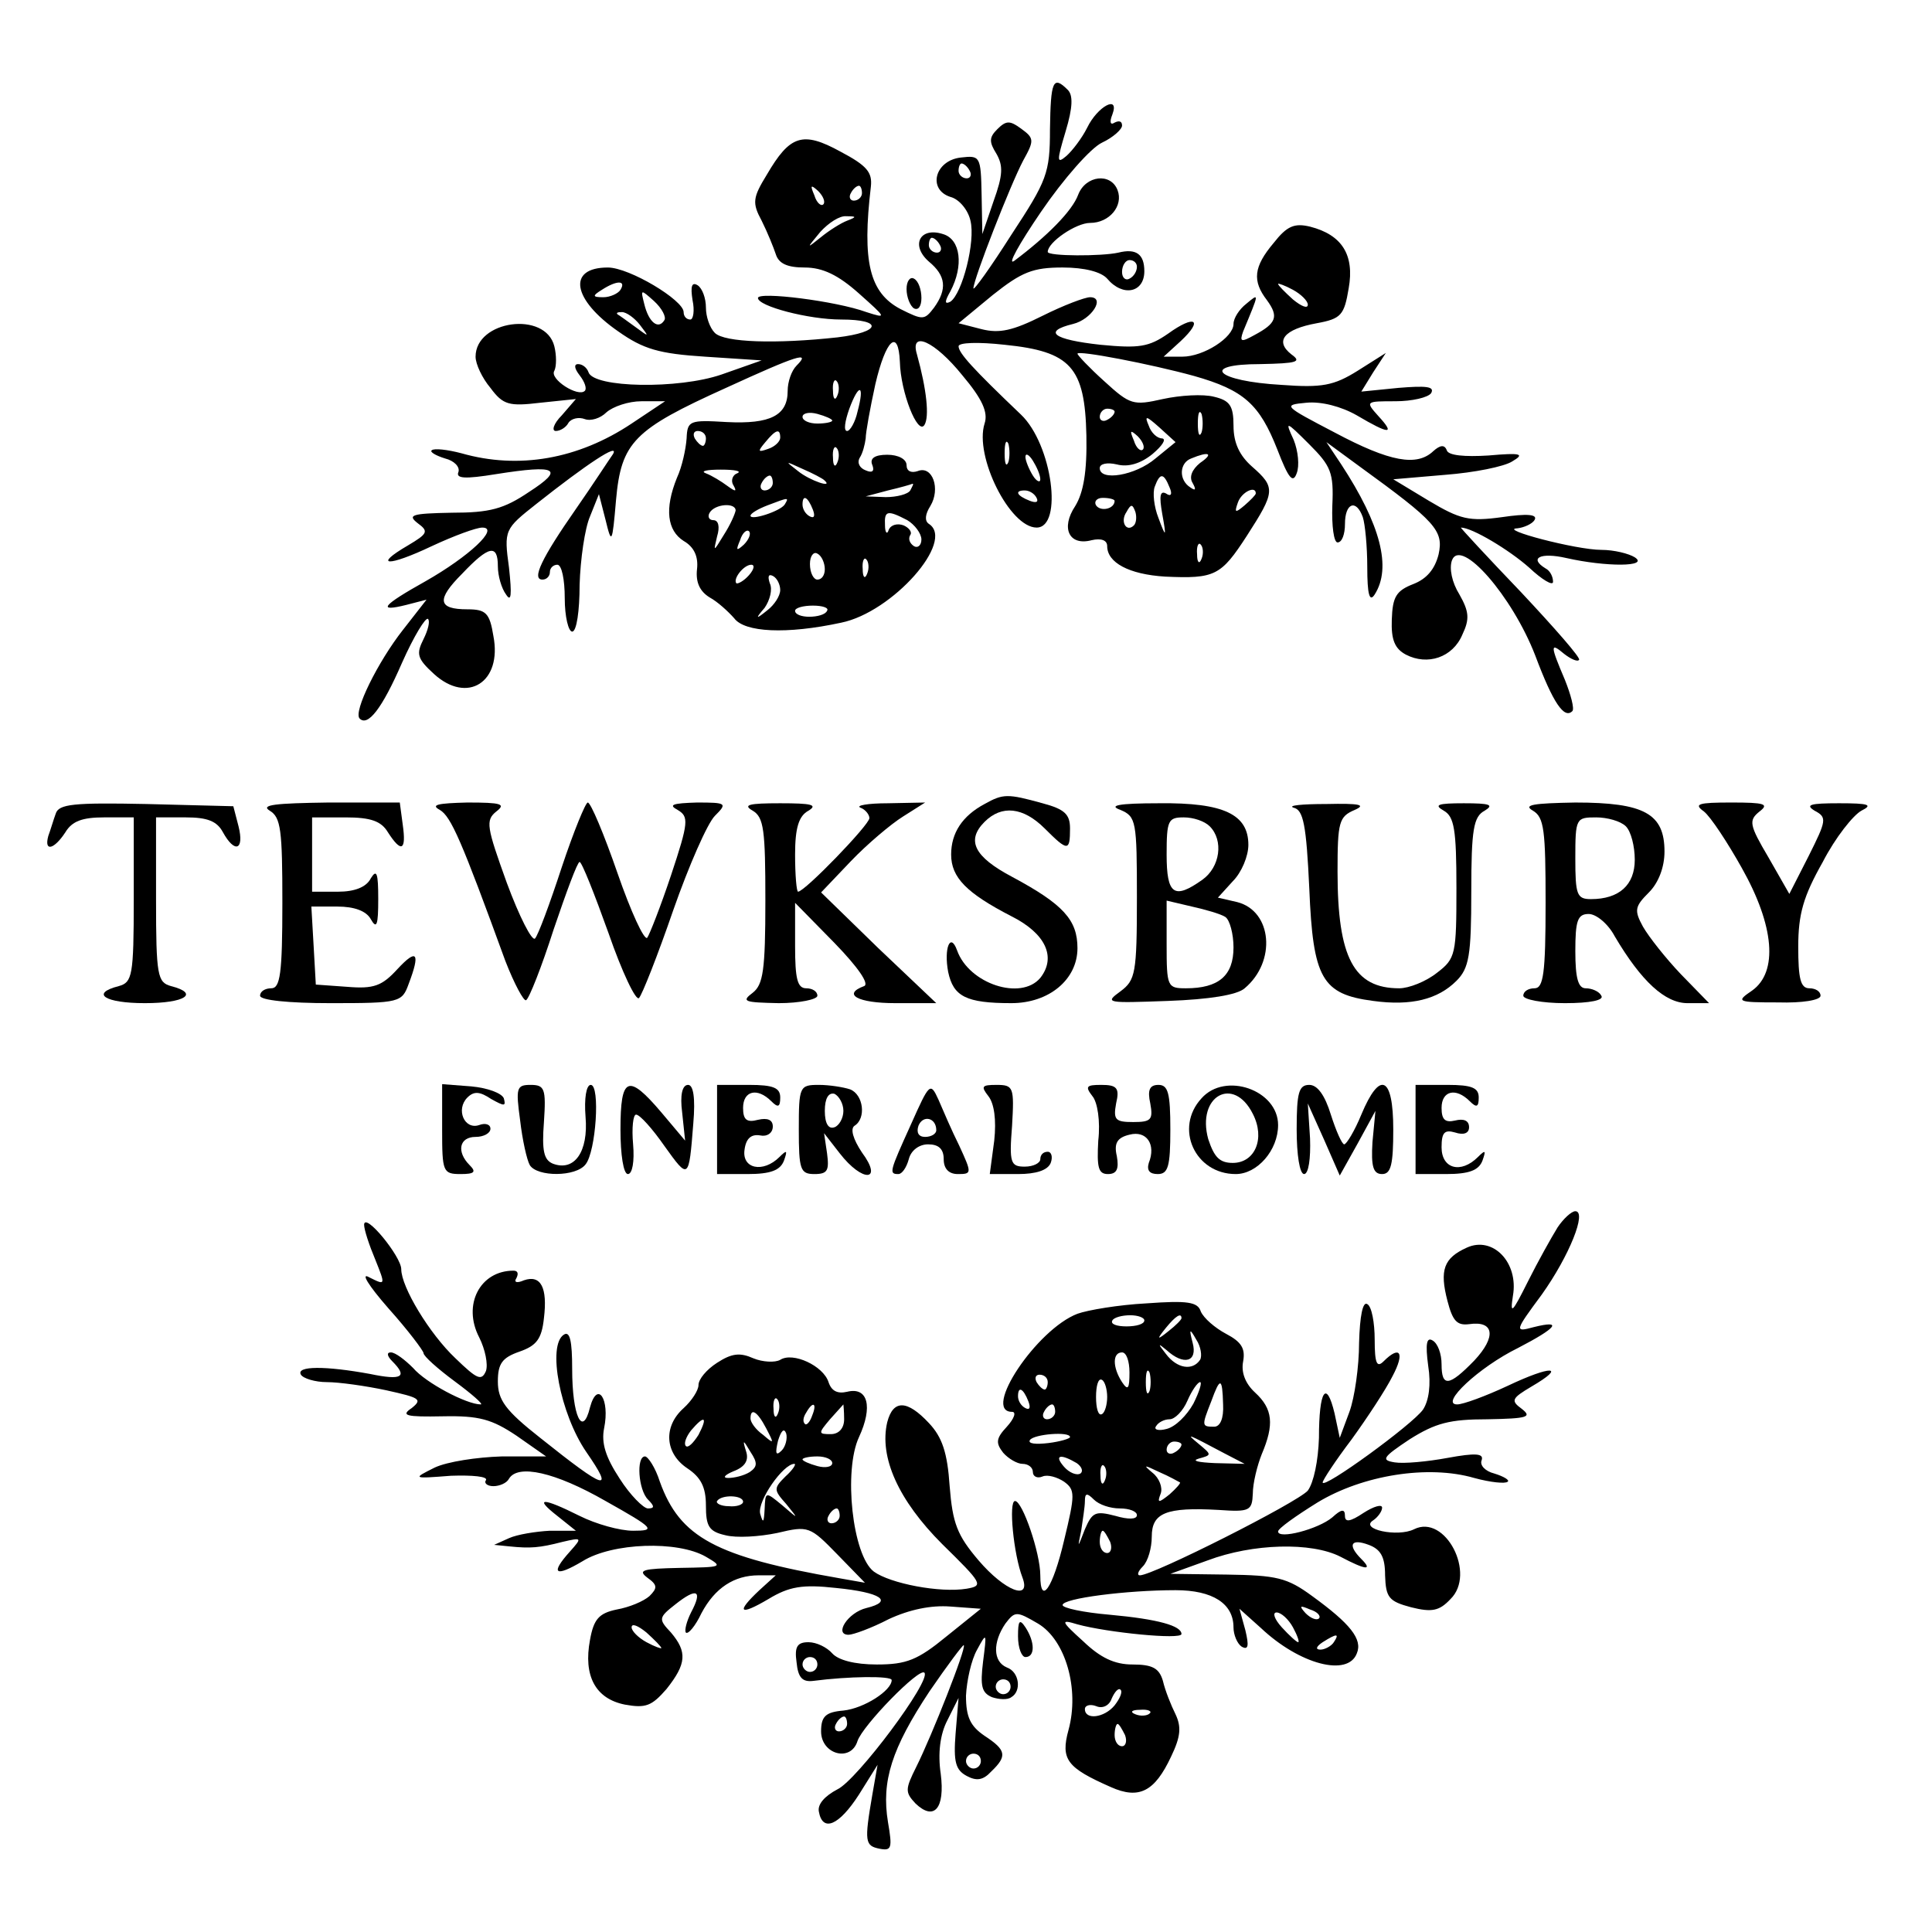 <?xml version="1.0" standalone="no"?>
<!DOCTYPE svg PUBLIC "-//W3C//DTD SVG 20010904//EN"
 "http://www.w3.org/TR/2001/REC-SVG-20010904/DTD/svg10.dtd">
<svg version="1.0" xmlns="http://www.w3.org/2000/svg"
 width="260pt" height="260pt" viewBox="0 0 260 260"
 preserveAspectRatio="xMidYMid meet">
<g transform="translate(0,260) scale(0.1,-0.1)"
fill="#000000" stroke="none">
<path d="M1413 2426 c0 -59 -4 -69 -52 -142 -28 -44 -51 -76 -51 -72 0 12 50
140 67 172 15 27 15 30 -3 43 -15 11 -20 11 -32 -1 -11 -11 -11 -17 -1 -33 9
-16 9 -28 -4 -64 l-15 -44 -1 53 c-1 52 -2 53 -28 50 -35 -4 -45 -43 -14 -53
12 -3 24 -18 27 -32 7 -28 -11 -98 -27 -109 -8 -4 -8 0 0 14 18 34 14 70 -10
77 -31 10 -44 -15 -19 -37 23 -19 25 -37 7 -62 -13 -17 -15 -17 -45 -2 -42 22
-52 64 -40 165 2 19 -5 28 -41 47 -51 28 -68 22 -99 -31 -19 -31 -20 -38 -7
-62 8 -16 16 -36 19 -45 4 -13 16 -18 39 -18 24 0 45 -10 73 -35 37 -33 38
-34 10 -25 -41 15 -146 28 -146 19 0 -11 68 -29 112 -29 57 0 54 -17 -5 -24
-82 -9 -152 -7 -165 6 -7 7 -12 22 -12 34 0 13 -5 26 -11 30 -8 5 -10 -1 -7
-20 3 -14 1 -26 -3 -26 -5 0 -9 4 -9 10 0 16 -73 60 -102 60 -55 0 -48 -43 14
-86 34 -24 55 -30 117 -34 l76 -5 -54 -19 c-58 -20 -172 -18 -179 3 -2 6 -8
11 -14 11 -6 0 -5 -6 2 -15 7 -9 10 -18 7 -21 -9 -9 -48 16 -41 27 3 6 3 21 0
33 -12 48 -106 35 -106 -14 0 -10 9 -29 20 -42 17 -23 25 -25 67 -20 l48 5
-19 -22 c-11 -11 -14 -21 -8 -21 6 0 14 5 17 11 4 6 14 8 22 5 8 -3 21 1 29 9
9 8 30 15 47 15 l32 0 -45 -30 c-72 -48 -152 -62 -229 -40 -19 5 -37 7 -40 4
-3 -2 5 -7 18 -11 12 -3 20 -11 18 -18 -4 -9 8 -10 51 -3 82 13 92 7 44 -24
-34 -23 -53 -28 -104 -28 -54 -1 -60 -3 -46 -14 15 -11 14 -14 -13 -30 -48
-28 -27 -29 32 -1 30 14 60 25 68 25 24 0 -18 -39 -76 -72 -59 -33 -66 -42
-26 -32 l27 7 -32 -41 c-33 -42 -67 -110 -58 -119 11 -11 30 13 57 75 16 36
32 62 35 59 3 -3 0 -15 -6 -27 -10 -20 -9 -26 14 -47 45 -41 92 -11 80 51 -5
31 -10 36 -35 36 -40 0 -42 13 -7 48 36 38 48 40 48 10 0 -13 5 -30 11 -38 7
-11 8 -1 4 36 -7 51 -6 52 37 86 67 53 112 83 103 67 -5 -7 -27 -41 -50 -74
-46 -66 -60 -95 -45 -95 6 0 10 5 10 10 0 6 5 10 10 10 6 0 10 -20 10 -45 0
-25 5 -45 10 -45 6 0 10 28 10 63 1 34 7 76 14 92 l12 30 9 -35 c8 -33 9 -32
14 27 7 78 24 95 148 151 96 44 115 50 95 30 -7 -7 -12 -22 -12 -34 0 -33 -23
-45 -82 -42 -50 3 -53 2 -54 -22 -1 -14 -6 -38 -13 -53 -17 -42 -13 -71 9 -85
14 -8 20 -21 18 -38 -2 -18 4 -30 17 -38 11 -6 25 -19 33 -28 14 -19 70 -22
144 -6 69 14 154 110 118 133 -6 4 -5 13 2 24 14 23 3 55 -17 47 -9 -3 -15 0
-15 8 0 8 -11 14 -26 14 -17 0 -24 -5 -20 -14 3 -8 0 -11 -9 -7 -8 3 -12 10
-8 17 4 6 7 18 8 26 0 8 6 41 13 73 14 60 31 76 33 30 1 -41 24 -99 33 -85 7
11 3 48 -10 95 -10 33 24 18 61 -28 27 -32 35 -50 30 -65 -14 -44 34 -140 70
-140 36 0 21 112 -21 152 -65 62 -84 83 -84 92 0 5 26 6 62 2 89 -9 108 -30
110 -122 1 -49 -4 -77 -15 -95 -20 -30 -8 -54 22 -46 13 3 21 0 21 -8 0 -22
29 -38 78 -41 67 -3 75 1 110 55 38 59 39 65 7 93 -17 15 -25 32 -25 55 0 27
-5 34 -26 39 -15 4 -46 2 -69 -3 -40 -9 -44 -8 -79 24 -20 18 -36 35 -36 37 0
5 99 -14 157 -30 67 -19 88 -38 112 -99 15 -39 21 -46 26 -32 4 10 2 30 -4 45
-12 26 -11 26 21 -6 29 -29 33 -38 31 -82 -1 -28 2 -50 7 -50 6 0 10 11 10 25
0 28 15 34 24 9 3 -9 6 -39 6 -67 0 -37 3 -48 10 -37 23 36 8 94 -45 175 l-20
30 45 -33 c102 -74 113 -86 106 -118 -5 -20 -16 -33 -34 -40 -23 -9 -28 -17
-29 -48 -1 -27 4 -39 19 -47 29 -15 63 -4 76 27 10 21 9 31 -4 54 -10 16 -14
35 -10 46 12 31 81 -48 112 -128 24 -64 39 -86 50 -75 3 3 -2 22 -10 42 -20
47 -20 51 -1 35 9 -7 18 -11 20 -8 3 2 -33 43 -78 91 -46 48 -82 87 -81 87 15
0 65 -30 92 -54 17 -16 32 -25 32 -19 0 7 -4 15 -10 18 -23 14 -7 22 28 14 53
-12 112 -12 92 1 -8 5 -28 10 -45 10 -34 0 -140 28 -113 29 9 1 20 6 23 11 5
8 -10 9 -44 4 -44 -6 -56 -3 -98 22 l-48 29 70 6 c39 3 79 11 90 18 17 10 13
12 -32 8 -32 -2 -54 0 -56 7 -3 8 -9 7 -18 -1 -22 -21 -58 -15 -133 25 -69 36
-70 37 -38 40 20 2 47 -5 68 -17 44 -26 52 -26 29 -1 -18 20 -17 20 23 20 22
0 44 5 48 11 5 9 -7 10 -44 7 l-50 -5 16 26 17 26 -38 -24 c-32 -20 -48 -23
-102 -19 -89 5 -111 28 -29 28 50 1 56 3 42 13 -23 18 -10 34 34 42 33 6 37
11 43 47 8 45 -9 72 -52 83 -21 5 -31 1 -49 -22 -27 -32 -29 -51 -9 -77 16
-22 13 -31 -17 -47 -18 -10 -20 -9 -15 5 22 53 22 52 4 37 -9 -7 -17 -19 -17
-27 0 -18 -40 -44 -69 -44 l-25 0 23 21 c31 29 19 36 -17 10 -26 -18 -39 -20
-91 -15 -64 7 -78 18 -37 28 25 6 44 36 23 36 -7 0 -36 -11 -64 -25 -40 -20
-58 -24 -82 -18 l-31 8 46 38 c39 31 54 37 94 37 30 0 52 -6 60 -15 21 -25 50
-19 50 10 0 23 -11 31 -35 25 -22 -5 -95 -5 -95 1 0 13 38 39 57 39 26 0 45
23 37 44 -9 24 -43 20 -53 -6 -8 -22 -42 -56 -86 -89 -10 -7 6 22 36 66 30 44
67 86 82 93 15 7 27 18 27 23 0 6 -4 7 -10 4 -6 -4 -7 1 -3 11 10 27 -20 11
-34 -18 -7 -14 -20 -31 -28 -38 -13 -11 -13 -7 -1 33 10 33 10 49 3 56 -20 20
-23 12 -24 -53z m-108 -56 c3 -5 1 -10 -4 -10 -6 0 -11 5 -11 10 0 6 2 10 4
10 3 0 8 -4 11 -10z m-197 -45 c-3 -3 -9 2 -12 12 -6 14 -5 15 5 6 7 -7 10
-15 7 -18z m52 15 c0 -5 -5 -10 -11 -10 -5 0 -7 5 -4 10 3 6 8 10 11 10 2 0 4
-4 4 -10z m-20 -37 c-8 -3 -24 -13 -35 -22 -20 -16 -20 -16 -1 7 11 12 26 22
35 21 14 0 14 -1 1 -6z m125 -33 c3 -5 1 -10 -4 -10 -6 0 -11 5 -11 10 0 6 2
10 4 10 3 0 8 -4 11 -10z m265 -29 c0 -6 -4 -13 -10 -16 -5 -3 -10 1 -10 9 0
9 5 16 10 16 6 0 10 -4 10 -9z m-695 -31 c-3 -5 -14 -10 -23 -10 -15 0 -15 2
-2 10 20 13 33 13 25 0z m925 -20 c0 -6 -9 -2 -20 7 -11 10 -20 19 -20 21 0 1
9 -2 20 -8 11 -6 20 -15 20 -20z m-866 -21 c-8 -13 -21 -3 -27 22 -5 20 -5 20
13 4 11 -10 17 -22 14 -26z m-33 -6 c13 -17 13 -17 -6 -3 -11 8 -22 16 -24 17
-2 2 0 3 6 3 6 0 17 -8 24 -17z m266 -95 c-3 -8 -6 -5 -6 6 -1 11 2 17 5 13 3
-3 4 -12 1 -19z m27 -22 c-3 -14 -10 -26 -14 -26 -5 0 -3 13 3 30 13 35 21 33
11 -4z m-34 -12 c0 -2 -9 -4 -20 -4 -11 0 -20 4 -20 9 0 5 9 7 20 4 11 -3 20
-7 20 -9z m380 12 c0 -3 -4 -8 -10 -11 -5 -3 -10 -1 -10 4 0 6 5 11 10 11 6 0
10 -2 10 -4z m117 -28 c-3 -7 -5 -2 -5 12 0 14 2 19 5 13 2 -7 2 -19 0 -25z
m-62 -35 c-27 -23 -75 -31 -75 -13 0 6 10 8 23 5 15 -4 32 1 48 14 13 11 19
20 13 21 -7 0 -15 8 -18 17 -6 14 -4 14 14 -2 l22 -20 -27 -22z m-605 27 c0
-5 -2 -10 -4 -10 -3 0 -8 5 -11 10 -3 6 -1 10 4 10 6 0 11 -4 11 -10z m100 1
c0 -5 -7 -12 -16 -15 -14 -5 -15 -4 -4 9 14 17 20 19 20 6z m488 -16 c-3 -3
-9 2 -12 12 -6 14 -5 15 5 6 7 -7 10 -15 7 -18z m-181 -17 c-3 -7 -5 -2 -5 12
0 14 2 19 5 13 2 -7 2 -19 0 -25z m-230 0 c-3 -8 -6 -5 -6 6 -1 11 2 17 5 13
3 -3 4 -12 1 -19z m273 -23 c0 -5 -5 -3 -10 5 -5 8 -10 20 -10 25 0 6 5 3 10
-5 5 -8 10 -19 10 -25z m215 22 c-11 -9 -15 -19 -10 -27 5 -9 4 -11 -3 -6 -16
10 -15 33 1 39 24 10 31 7 12 -6z m-506 -23 c14 -12 -19 -1 -35 12 -18 14 -18
14 6 3 14 -6 27 -13 29 -15z m-117 9 c-6 -2 -9 -10 -5 -16 5 -9 3 -9 -8 -1 -8
6 -21 14 -29 17 -8 3 1 5 20 5 19 0 29 -2 22 -5z m48 -13 c0 -5 -5 -10 -11
-10 -5 0 -7 5 -4 10 3 6 8 10 11 10 2 0 4 -4 4 -10z m534 -6 c4 -9 2 -13 -5
-8 -8 4 -9 -4 -5 -27 6 -33 5 -33 -5 -6 -6 15 -8 34 -5 42 7 19 12 19 20 -1z
m-349 -4 c-3 -5 -18 -9 -33 -9 l-27 1 30 8 c17 4 31 8 33 9 2 0 0 -3 -3 -9z
m170 -10 c3 -6 -1 -7 -9 -4 -18 7 -21 14 -7 14 6 0 13 -4 16 -10z m295 6 c0
-2 -7 -9 -15 -16 -13 -11 -14 -10 -9 4 5 14 24 23 24 12z m-634 -15 c-6 -9
-46 -22 -46 -15 0 3 10 9 23 14 29 11 29 11 23 1z m38 -7 c3 -8 2 -12 -4 -9
-6 3 -10 10 -10 16 0 14 7 11 14 -7z m406 12 c0 -11 -19 -15 -25 -6 -3 5 1 10
9 10 9 0 16 -2 16 -4z m-510 -13 c-1 -5 -7 -19 -16 -33 -14 -23 -14 -23 -9 -2
4 13 2 22 -5 22 -6 0 -8 5 -5 10 7 12 35 14 35 3z m536 -20 c-10 -10 -19 5
-10 18 6 11 8 11 12 0 2 -7 1 -15 -2 -18z m-305 7 c10 -6 19 -18 19 -26 0 -8
-5 -12 -10 -9 -6 4 -8 10 -5 15 3 4 -2 10 -9 13 -8 3 -17 1 -20 -6 -2 -7 -5
-4 -5 6 -1 20 3 21 30 7z m-220 -33 c-10 -9 -11 -8 -5 6 3 10 9 15 12 12 3 -3
0 -11 -7 -18z m616 -19 c-3 -8 -6 -5 -6 6 -1 11 2 17 5 13 3 -3 4 -12 1 -19z
m-507 -14 c0 -8 -4 -14 -10 -14 -5 0 -10 9 -10 21 0 11 5 17 10 14 6 -3 10
-13 10 -21z m57 -6 c-3 -8 -6 -5 -6 6 -1 11 2 17 5 13 3 -3 4 -12 1 -19z
m-159 -2 c-7 -8 -15 -12 -17 -11 -5 6 10 25 20 25 5 0 4 -6 -3 -14z m42 -20
c0 -8 -8 -20 -17 -27 -16 -13 -17 -12 -4 3 7 10 11 25 7 33 -3 9 -2 13 4 10 6
-3 10 -12 10 -19z m63 -28 c-2 -5 -13 -8 -24 -8 -10 0 -19 3 -19 8 0 4 11 7
24 7 13 0 22 -3 19 -7z"/>
<path d="M1220 2211 c0 -11 5 -23 10 -26 6 -3 10 3 10 14 0 11 -4 23 -10 26
-5 3 -10 -3 -10 -14z"/>
<path d="M1325 1518 c-30 -16 -45 -39 -45 -68 0 -31 21 -52 81 -83 46 -23 61
-55 39 -83 -26 -31 -96 -8 -112 37 -9 25 -18 3 -12 -29 7 -33 24 -42 85 -42
51 0 89 32 89 74 0 38 -19 59 -88 96 -51 27 -62 49 -37 74 23 23 52 20 81 -9
31 -31 34 -31 34 0 0 19 -7 26 -37 34 -47 13 -53 13 -78 -1z"/>
<path d="M75 1505 c-3 -8 -7 -22 -10 -30 -6 -22 8 -18 23 5 9 15 23 20 52 20
l40 0 0 -111 c0 -102 -2 -111 -20 -116 -39 -10 -19 -23 35 -23 54 0 74 13 35
23 -18 5 -20 14 -20 116 l0 111 40 0 c29 0 42 -5 50 -20 16 -29 29 -24 21 8
l-7 27 -117 3 c-98 2 -118 0 -122 -13z"/>
<path d="M363 1509 c15 -9 17 -26 17 -124 0 -96 -3 -115 -15 -115 -8 0 -15 -4
-15 -10 0 -6 38 -10 95 -10 93 0 96 1 105 26 16 42 11 48 -15 20 -21 -23 -32
-27 -68 -24 l-42 3 -3 53 -3 52 35 0 c23 0 39 -6 45 -17 8 -14 10 -8 10 27 0
35 -2 41 -10 28 -6 -12 -22 -18 -44 -18 l-35 0 0 50 0 50 45 0 c34 0 48 -5 57
-20 18 -28 25 -25 20 10 l-4 30 -97 0 c-70 -1 -91 -3 -78 -11z"/>
<path d="M592 1510 c15 -9 29 -41 88 -203 12 -31 25 -55 28 -53 4 2 21 45 37
95 17 50 32 91 35 91 3 0 20 -43 39 -96 18 -52 37 -92 41 -87 4 4 25 57 46
118 21 60 46 117 56 127 17 17 16 18 -24 18 -33 -1 -39 -3 -26 -10 15 -9 15
-16 -9 -88 -14 -42 -29 -80 -32 -84 -4 -4 -22 35 -40 87 -18 52 -36 95 -40 95
-3 0 -19 -39 -35 -87 -16 -49 -32 -92 -36 -96 -4 -4 -21 29 -38 75 -27 75 -29
84 -14 96 13 10 7 12 -39 12 -40 -1 -50 -3 -37 -10z"/>
<path d="M1013 1509 c15 -9 17 -26 17 -121 0 -94 -3 -113 -17 -124 -16 -12
-11 -13 35 -14 28 0 52 5 52 10 0 6 -7 10 -15 10 -12 0 -15 13 -15 57 l0 58
53 -54 c32 -33 47 -55 40 -58 -30 -11 -9 -23 42 -23 l55 0 -78 74 -77 75 40
42 c22 23 54 50 70 60 l30 19 -50 -1 c-27 0 -44 -3 -37 -6 6 -2 12 -9 12 -14
0 -9 -87 -99 -96 -99 -2 0 -4 22 -4 50 0 36 5 52 18 59 13 8 4 10 -38 10 -42
0 -51 -2 -37 -10z"/>
<path d="M1508 1510 c21 -9 22 -15 22 -118 0 -102 -2 -111 -22 -126 -22 -16
-19 -16 64 -13 55 2 93 8 103 17 43 36 37 104 -10 116 l-26 6 20 22 c12 12 21
34 21 49 0 41 -33 57 -120 56 -55 0 -69 -3 -52 -9z m120 -22 c19 -19 14 -55
-10 -72 -38 -27 -48 -20 -48 34 0 46 2 50 23 50 13 0 28 -5 35 -12z m21 -122
c6 -4 11 -23 11 -41 0 -38 -20 -55 -64 -55 -25 0 -26 2 -26 59 l0 59 34 -8
c18 -4 39 -10 45 -14z"/>
<path d="M1741 1513 c13 -3 17 -23 21 -109 5 -121 17 -142 86 -151 51 -7 87 2
112 27 17 17 20 34 20 120 0 84 3 101 18 109 13 8 7 10 -28 10 -35 0 -41 -2
-27 -10 14 -8 17 -25 17 -104 0 -89 -1 -95 -26 -114 -15 -12 -38 -21 -51 -21
-61 0 -83 41 -83 157 0 67 2 74 23 83 16 7 7 9 -38 8 -33 0 -53 -2 -44 -5z"/>
<path d="M2063 1509 c15 -9 17 -26 17 -124 0 -96 -3 -115 -15 -115 -8 0 -15
-4 -15 -10 0 -5 25 -10 56 -10 34 0 53 4 49 10 -3 6 -13 10 -21 10 -10 0 -14
13 -14 50 0 41 3 50 18 50 10 0 26 -13 35 -30 36 -61 68 -90 98 -90 l29 0 -38
39 c-20 21 -43 50 -51 64 -12 22 -11 27 8 46 13 13 21 34 21 55 0 51 -27 66
-120 66 -56 -1 -71 -3 -57 -11z m125 -21 c7 -7 12 -27 12 -45 0 -34 -21 -53
-59 -53 -19 0 -21 6 -21 55 0 54 1 55 28 55 15 0 33 -5 40 -12z"/>
<path d="M2293 1508 c9 -7 32 -42 51 -76 44 -78 49 -140 14 -165 -22 -15 -21
-16 35 -16 32 -1 57 3 57 9 0 6 -7 10 -15 10 -12 0 -15 13 -15 56 0 44 7 68
33 114 17 33 41 63 52 69 16 8 10 10 -30 10 -39 0 -46 -2 -33 -10 17 -9 16
-13 -8 -61 l-26 -51 -28 49 c-26 44 -27 50 -12 62 13 10 7 12 -38 12 -45 0
-51 -2 -37 -12z"/>
<path d="M595 1080 c0 -57 1 -60 25 -60 19 0 21 3 12 12 -18 18 -14 38 8 38
11 0 20 5 20 11 0 6 -7 8 -15 5 -20 -7 -32 21 -16 37 9 9 17 8 32 -2 18 -10
20 -10 17 1 -3 7 -22 14 -44 16 l-39 3 0 -61z"/>
<path d="M700 1092 c3 -26 9 -53 13 -60 10 -16 62 -16 75 1 14 17 20 107 7
107 -6 0 -9 -18 -7 -43 4 -47 -15 -74 -44 -63 -12 5 -15 17 -12 56 3 45 1 50
-18 50 -19 0 -20 -4 -14 -48z"/>
<path d="M835 1080 c0 -34 4 -60 10 -60 6 0 9 17 7 40 -2 22 0 40 4 40 5 0 22
-19 38 -42 33 -46 33 -46 39 30 3 35 0 52 -7 52 -8 0 -11 -14 -8 -37 l4 -38
-32 38 c-45 53 -55 48 -55 -23z"/>
<path d="M965 1080 l0 -60 41 0 c31 0 44 5 49 18 5 14 4 15 -6 5 -22 -22 -51
-16 -47 10 2 15 9 21 21 19 9 -2 17 3 17 12 0 9 -7 12 -20 9 -15 -4 -20 0 -20
16 0 23 19 28 38 9 9 -9 12 -8 12 5 0 13 -9 17 -42 17 l-43 0 0 -60z"/>
<path d="M1075 1080 c0 -54 2 -60 21 -60 18 0 20 5 17 28 l-4 27 21 -27 c31
-40 59 -38 30 1 -12 18 -16 32 -10 36 16 10 12 42 -6 49 -9 3 -28 6 -42 6 -26
0 -27 -2 -27 -60z m60 25 c0 -10 -6 -20 -12 -22 -8 -3 -13 5 -13 22 0 17 5 25
13 23 6 -3 12 -13 12 -23z"/>
<path d="M1226 1087 c-29 -64 -30 -67 -17 -67 5 0 11 9 14 20 3 12 14 20 26
20 14 0 21 -6 21 -20 0 -13 7 -20 19 -20 19 0 19 1 2 38 -10 20 -22 48 -28 62
-11 24 -12 23 -37 -33z m34 -8 c0 -5 -7 -9 -15 -9 -9 0 -12 6 -9 15 6 15 24
11 24 -6z"/>
<path d="M1330 1125 c8 -10 11 -32 8 -60 l-6 -45 38 0 c24 0 40 5 44 15 3 8 1
15 -4 15 -6 0 -10 -4 -10 -10 0 -5 -9 -10 -21 -10 -19 0 -21 5 -17 55 3 52 2
55 -21 55 -20 0 -21 -2 -11 -15z"/>
<path d="M1470 1125 c7 -8 11 -34 8 -60 -2 -36 0 -45 13 -45 12 0 15 7 12 24
-4 17 0 25 17 29 23 6 36 -13 26 -38 -3 -10 1 -15 12 -15 14 0 17 10 17 60 0
49 -3 60 -16 60 -12 0 -15 -7 -11 -25 4 -22 1 -25 -23 -25 -24 0 -27 3 -23 25
5 21 1 25 -20 25 -20 0 -22 -2 -12 -15z"/>
<path d="M1617 1122 c-37 -40 -9 -102 46 -102 29 0 57 32 57 66 0 47 -71 72
-103 36z m69 -21 c17 -33 3 -66 -27 -66 -18 0 -25 8 -33 32 -16 58 34 86 60
34z"/>
<path d="M1745 1080 c0 -34 4 -60 10 -60 6 0 9 21 8 48 l-3 47 22 -49 21 -48
24 43 24 44 -4 -42 c-2 -33 1 -43 13 -43 12 0 15 13 15 60 0 72 -18 80 -43 20
-9 -22 -20 -40 -23 -40 -3 0 -11 18 -18 40 -8 26 -18 40 -29 40 -14 0 -17 -10
-17 -60z"/>
<path d="M1905 1080 l0 -60 41 0 c31 0 44 5 49 18 5 14 4 15 -6 5 -23 -23 -49
-16 -49 13 0 20 4 24 18 20 12 -4 19 -1 19 7 0 9 -7 12 -19 9 -13 -3 -18 1
-18 17 0 23 19 28 38 9 9 -9 12 -8 12 5 0 13 -9 17 -42 17 l-43 0 0 -60z"/>
<path d="M2096 948 c-8 -13 -26 -45 -40 -73 -21 -42 -24 -45 -20 -19 8 45 -27
81 -62 65 -31 -14 -37 -30 -26 -72 7 -27 13 -33 29 -31 34 5 37 -17 7 -49 -34
-35 -44 -36 -44 -5 0 14 -5 28 -12 32 -8 5 -10 -4 -6 -34 4 -25 1 -47 -7 -59
-14 -20 -135 -108 -135 -98 0 3 17 29 39 58 21 29 46 67 55 85 17 32 10 42
-12 20 -9 -9 -12 -3 -12 29 0 23 -4 45 -10 48 -6 4 -10 -16 -11 -52 0 -32 -6
-74 -13 -93 l-13 -35 -7 33 c-11 46 -21 31 -21 -33 -1 -31 -7 -60 -15 -71 -14
-16 -208 -114 -226 -114 -4 0 -3 5 4 12 7 7 12 25 12 40 0 32 19 40 90 36 42
-3 45 -1 46 22 0 14 6 38 12 53 17 40 15 61 -9 83 -13 12 -19 27 -16 42 3 17
-2 26 -23 37 -15 8 -30 21 -34 30 -4 13 -18 15 -73 11 -38 -2 -79 -9 -93 -14
-55 -21 -129 -132 -88 -132 6 0 3 -9 -7 -20 -15 -16 -15 -22 -5 -35 7 -8 19
-15 26 -15 8 0 14 -5 14 -11 0 -6 6 -9 13 -6 7 3 20 -1 29 -7 15 -11 15 -17 0
-79 -15 -64 -32 -89 -32 -47 0 30 -24 100 -34 100 -9 0 -2 -72 10 -103 12 -32
-24 -18 -59 23 -29 34 -35 50 -39 100 -3 45 -10 66 -28 85 -29 31 -48 32 -56
1 -11 -47 15 -105 74 -164 54 -53 56 -56 33 -60 -36 -6 -103 7 -125 23 -29 22
-41 136 -20 181 19 41 12 68 -16 61 -13 -3 -21 1 -25 13 -7 22 -48 41 -65 30
-7 -4 -24 -3 -36 2 -18 8 -29 7 -49 -6 -14 -9 -25 -22 -25 -30 0 -7 -9 -21
-20 -31 -28 -25 -25 -61 5 -81 18 -12 25 -25 25 -50 0 -28 4 -35 26 -40 15 -4
46 -2 70 3 42 10 44 9 81 -29 l37 -38 -34 6 c-167 29 -215 55 -242 130 -6 19
-16 34 -20 34 -12 0 -9 -45 4 -58 9 -9 9 -12 0 -12 -6 0 -24 18 -38 40 -19 29
-25 48 -21 68 8 39 -9 65 -19 28 -10 -41 -24 -12 -24 52 0 37 -3 51 -11 46
-23 -14 -5 -107 30 -158 38 -55 27 -52 -62 19 -47 37 -57 51 -57 76 0 24 6 32
29 40 23 8 30 17 33 45 5 41 -4 59 -27 51 -9 -4 -14 -3 -10 3 3 6 2 10 -4 10
-45 0 -69 -46 -46 -90 8 -16 12 -36 9 -45 -6 -14 -12 -11 -41 17 -35 33 -73
96 -73 120 0 17 -49 77 -50 60 0 -7 7 -28 15 -47 14 -35 14 -35 -8 -24 -12 7
-2 -10 26 -42 26 -29 47 -57 47 -60 0 -4 19 -21 42 -38 23 -17 39 -31 35 -31
-19 0 -74 29 -91 49 -11 11 -24 21 -30 21 -6 0 -5 -5 2 -12 21 -21 13 -26 -30
-17 -60 11 -100 11 -93 -1 3 -5 19 -10 35 -10 16 0 52 -5 80 -11 45 -10 49
-12 34 -24 -15 -10 -8 -12 42 -11 49 1 66 -4 99 -26 l40 -28 -60 0 c-33 -1
-73 -7 -90 -15 -30 -15 -30 -15 22 -11 29 1 50 -1 47 -6 -3 -4 2 -8 10 -8 8 0
18 4 21 10 12 20 62 9 130 -30 66 -37 68 -40 37 -40 -18 0 -50 9 -72 20 -50
25 -62 25 -30 0 l25 -20 -35 0 c-19 -1 -44 -5 -55 -10 l-20 -9 20 -2 c29 -3
41 -2 72 6 26 6 27 6 10 -13 -27 -30 -20 -35 17 -13 40 25 128 28 166 6 24
-14 22 -14 -35 -15 -50 -1 -57 -3 -44 -13 14 -10 14 -14 3 -25 -8 -7 -27 -15
-44 -18 -24 -5 -31 -13 -36 -41 -9 -48 7 -79 47 -87 28 -5 36 -2 56 21 27 34
28 50 6 76 -17 18 -17 20 6 38 29 23 37 19 21 -11 -6 -12 -9 -24 -7 -27 3 -3
13 9 21 26 18 34 44 51 77 51 l23 0 -22 -20 c-32 -30 -27 -35 12 -12 28 17 46
20 91 15 61 -6 78 -18 41 -27 -25 -6 -44 -36 -24 -36 6 0 31 9 54 21 28 13 57
19 83 17 l41 -3 -46 -37 c-39 -32 -54 -38 -94 -38 -30 0 -52 6 -60 15 -7 8
-21 15 -32 15 -15 0 -19 -6 -16 -27 2 -21 8 -27 23 -25 46 6 105 7 105 1 0
-14 -37 -38 -65 -41 -24 -2 -30 -8 -30 -28 0 -31 40 -42 49 -13 7 21 83 99 90
92 10 -10 -91 -145 -117 -157 -17 -9 -27 -20 -25 -30 5 -28 27 -19 54 23 l25
40 -7 -40 c-11 -64 -10 -69 10 -73 16 -3 17 1 11 36 -9 55 5 99 56 176 24 35
45 63 46 62 4 -3 -43 -122 -64 -164 -15 -30 -15 -34 -1 -49 25 -24 40 -7 34
40 -4 27 -1 53 9 72 l15 30 -4 -48 c-3 -38 0 -49 15 -57 13 -7 22 -6 33 6 22
21 20 29 -9 48 -19 13 -25 25 -25 54 1 20 7 48 15 62 13 24 13 23 8 -16 -4
-33 -2 -42 12 -48 9 -3 21 -4 26 0 14 8 11 34 -6 40 -19 8 -19 34 -2 59 13 17
15 17 44 0 37 -22 56 -88 41 -143 -11 -40 -2 -51 57 -77 38 -17 59 -6 81 41
13 27 14 40 6 57 -6 12 -14 32 -17 45 -5 17 -14 22 -41 22 -24 0 -43 9 -66 31
-31 28 -31 30 -8 23 40 -11 140 -21 140 -13 0 11 -31 20 -97 26 -35 3 -63 9
-63 13 0 9 86 20 152 20 50 0 78 -18 78 -50 0 -10 5 -22 11 -26 9 -5 10 1 5
22 l-8 29 29 -26 c52 -49 117 -66 129 -34 8 19 -9 40 -60 77 -34 25 -48 28
-115 29 l-76 1 50 18 c61 23 140 25 179 5 34 -18 44 -19 28 -3 -19 19 -14 28
10 19 16 -6 22 -16 22 -41 1 -30 5 -35 35 -43 28 -7 38 -5 53 11 35 34 -7 115
-49 94 -22 -11 -74 0 -55 12 6 4 12 12 12 17 0 5 -11 2 -25 -7 -18 -12 -25
-13 -25 -4 0 10 -5 9 -17 -2 -19 -16 -73 -30 -73 -19 0 4 24 21 53 39 61 37
149 51 211 33 22 -6 42 -8 45 -5 3 2 -5 7 -18 11 -12 3 -20 11 -17 18 3 9 -8
10 -46 3 -27 -5 -59 -8 -71 -6 -19 3 -16 7 20 31 35 22 54 27 105 27 54 1 60
3 46 14 -15 11 -14 14 13 30 48 28 27 29 -32 1 -30 -14 -60 -25 -68 -25 -24 0
29 50 82 76 52 27 61 38 21 28 -26 -7 -26 -6 11 44 37 52 61 112 45 112 -5 0
-16 -10 -24 -22z m-556 -125 c0 -5 -11 -8 -24 -8 -13 0 -22 3 -19 8 2 4 13 7
24 7 10 0 19 -3 19 -7z m50 3 c0 -2 -8 -10 -17 -17 -16 -13 -17 -12 -4 4 13
16 21 21 21 13z m25 -56 c-10 -15 -31 -12 -46 8 -11 14 -11 15 1 5 23 -21 42
-16 35 10 -5 19 -4 20 5 4 6 -9 8 -22 5 -27z m-95 -17 c0 -22 -2 -25 -10 -13
-13 20 -13 40 0 40 6 0 10 -12 10 -27z m27 -25 c-3 -7 -5 -2 -5 12 0 14 2 19
5 13 2 -7 2 -19 0 -25z m-137 12 c0 -5 -2 -10 -4 -10 -3 0 -8 5 -11 10 -3 6
-1 10 4 10 6 0 11 -4 11 -10z m80 -20 c0 -10 -3 -21 -7 -23 -5 -3 -8 8 -8 23
0 15 3 26 8 23 4 -2 7 -13 7 -23z m116 -9 c-9 -16 -24 -31 -36 -34 -11 -3 -18
-1 -14 4 3 5 11 9 18 9 7 0 18 11 24 25 6 14 14 25 17 25 3 0 -1 -13 -9 -29z
m40 -1 c1 -19 -4 -30 -12 -30 -17 0 -17 1 -4 34 12 33 15 33 16 -4z m-262 4
c3 -8 2 -12 -4 -9 -6 3 -10 10 -10 16 0 14 7 11 14 -7z m-337 -16 c-3 -8 -6
-5 -6 6 -1 11 2 17 5 13 3 -3 4 -12 1 -19z m46 -3 c-3 -9 -8 -14 -10 -11 -3 3
-2 9 2 15 9 16 15 13 8 -4z m43 -5 c0 -12 -7 -20 -18 -20 -17 0 -17 1 -1 20
10 11 18 20 18 20 0 0 1 -9 1 -20z m284 10 c0 -5 -5 -10 -11 -10 -5 0 -7 5 -4
10 3 6 8 10 11 10 2 0 4 -4 4 -10z m-389 -22 c11 -21 11 -22 -4 -9 -10 7 -17
17 -17 22 0 15 9 10 21 -13z m-91 -9 c-7 -11 -14 -18 -17 -15 -3 3 0 12 7 21
18 21 23 19 10 -6z m112 -21 c-8 -8 -9 -4 -5 13 4 13 8 18 11 10 2 -7 -1 -18
-6 -23z m388 18 c0 -2 -13 -6 -29 -8 -17 -2 -28 -1 -25 4 5 8 54 12 54 4z
m208 -22 l27 -14 -40 1 c-22 1 -32 3 -22 6 18 5 18 5 0 20 -18 15 -16 14 35
-13z m-639 -25 c-8 -5 -21 -8 -29 -8 -8 0 -5 4 7 9 16 6 21 15 17 27 -5 16 -4
16 6 -1 10 -15 9 -20 -1 -27z m581 37 c0 -3 -4 -8 -10 -11 -5 -3 -10 -1 -10 4
0 6 5 11 10 11 6 0 10 -2 10 -4z m-470 -25 c0 -5 -9 -7 -20 -4 -11 3 -20 7
-20 9 0 2 9 4 20 4 11 0 20 -4 20 -9z m329 0 c7 -5 9 -11 5 -14 -5 -3 -15 1
-22 9 -14 16 -5 18 17 5z m-392 -18 c-16 -16 -16 -18 1 -37 17 -21 17 -21 -5
-2 -23 19 -23 19 -24 -5 -1 -18 -2 -20 -6 -6 -4 17 31 67 46 67 3 0 -2 -8 -12
-17z m430 -5 c-3 -8 -6 -5 -6 6 -1 11 2 17 5 13 3 -3 4 -12 1 -19z m101 -3 c1
-1 -5 -8 -14 -16 -15 -12 -17 -12 -12 1 3 8 -2 21 -11 28 -13 11 -12 11 9 1
14 -6 26 -13 28 -14z m-588 -26 c0 -4 -9 -7 -19 -6 -11 0 -18 4 -16 7 6 9 35
8 35 -1z m507 -9 c13 0 23 -4 23 -9 0 -6 -12 -6 -29 -1 -27 7 -31 5 -41 -18
-10 -26 -10 -26 -5 -2 2 14 5 32 5 40 0 11 3 11 12 2 7 -7 22 -12 35 -12z
m-377 -10 c0 -5 -5 -10 -11 -10 -5 0 -7 5 -4 10 3 6 8 10 11 10 2 0 4 -4 4
-10z m364 -35 c3 -8 1 -15 -4 -15 -6 0 -10 7 -10 15 0 8 2 15 4 15 2 0 6 -7
10 -15z m281 -103 c-3 -3 -11 0 -18 7 -9 10 -8 11 6 5 10 -3 15 -9 12 -12z
m-35 -12 c6 -11 9 -20 7 -20 -2 0 -12 9 -22 20 -10 11 -13 20 -7 20 6 0 16 -9
22 -20z m-850 -28 c0 -1 -9 2 -20 8 -11 6 -20 15 -20 20 0 6 9 2 20 -7 11 -10
20 -19 20 -21z m905 8 c-3 -5 -12 -10 -18 -10 -7 0 -6 4 3 10 19 12 23 12 15
0z m-695 -30 c0 -5 -4 -10 -10 -10 -5 0 -10 5 -10 10 0 6 5 10 10 10 6 0 10
-4 10 -10z m260 -30 c0 -5 -4 -10 -10 -10 -5 0 -10 5 -10 10 0 6 5 10 10 10 6
0 10 -4 10 -10z m140 -25 c-14 -17 -40 -20 -40 -5 0 5 7 7 15 4 9 -4 18 1 21
10 4 9 9 15 12 12 3 -3 -1 -12 -8 -21z m47 -11 c-3 -3 -12 -4 -19 -1 -8 3 -5
6 6 6 11 1 17 -2 13 -5z m-407 -14 c0 -5 -5 -10 -11 -10 -5 0 -7 5 -4 10 3 6
8 10 11 10 2 0 4 -4 4 -10z m374 -15 c3 -8 1 -15 -4 -15 -6 0 -10 7 -10 15 0
8 2 15 4 15 2 0 6 -7 10 -15z m-194 -35 c0 -5 -4 -10 -10 -10 -5 0 -10 5 -10
10 0 6 5 10 10 10 6 0 10 -4 10 -10z"/>
<path d="M1370 398 c0 -16 5 -28 10 -28 13 0 13 20 0 40 -8 12 -10 9 -10 -12z"/>
</g>
</svg>
